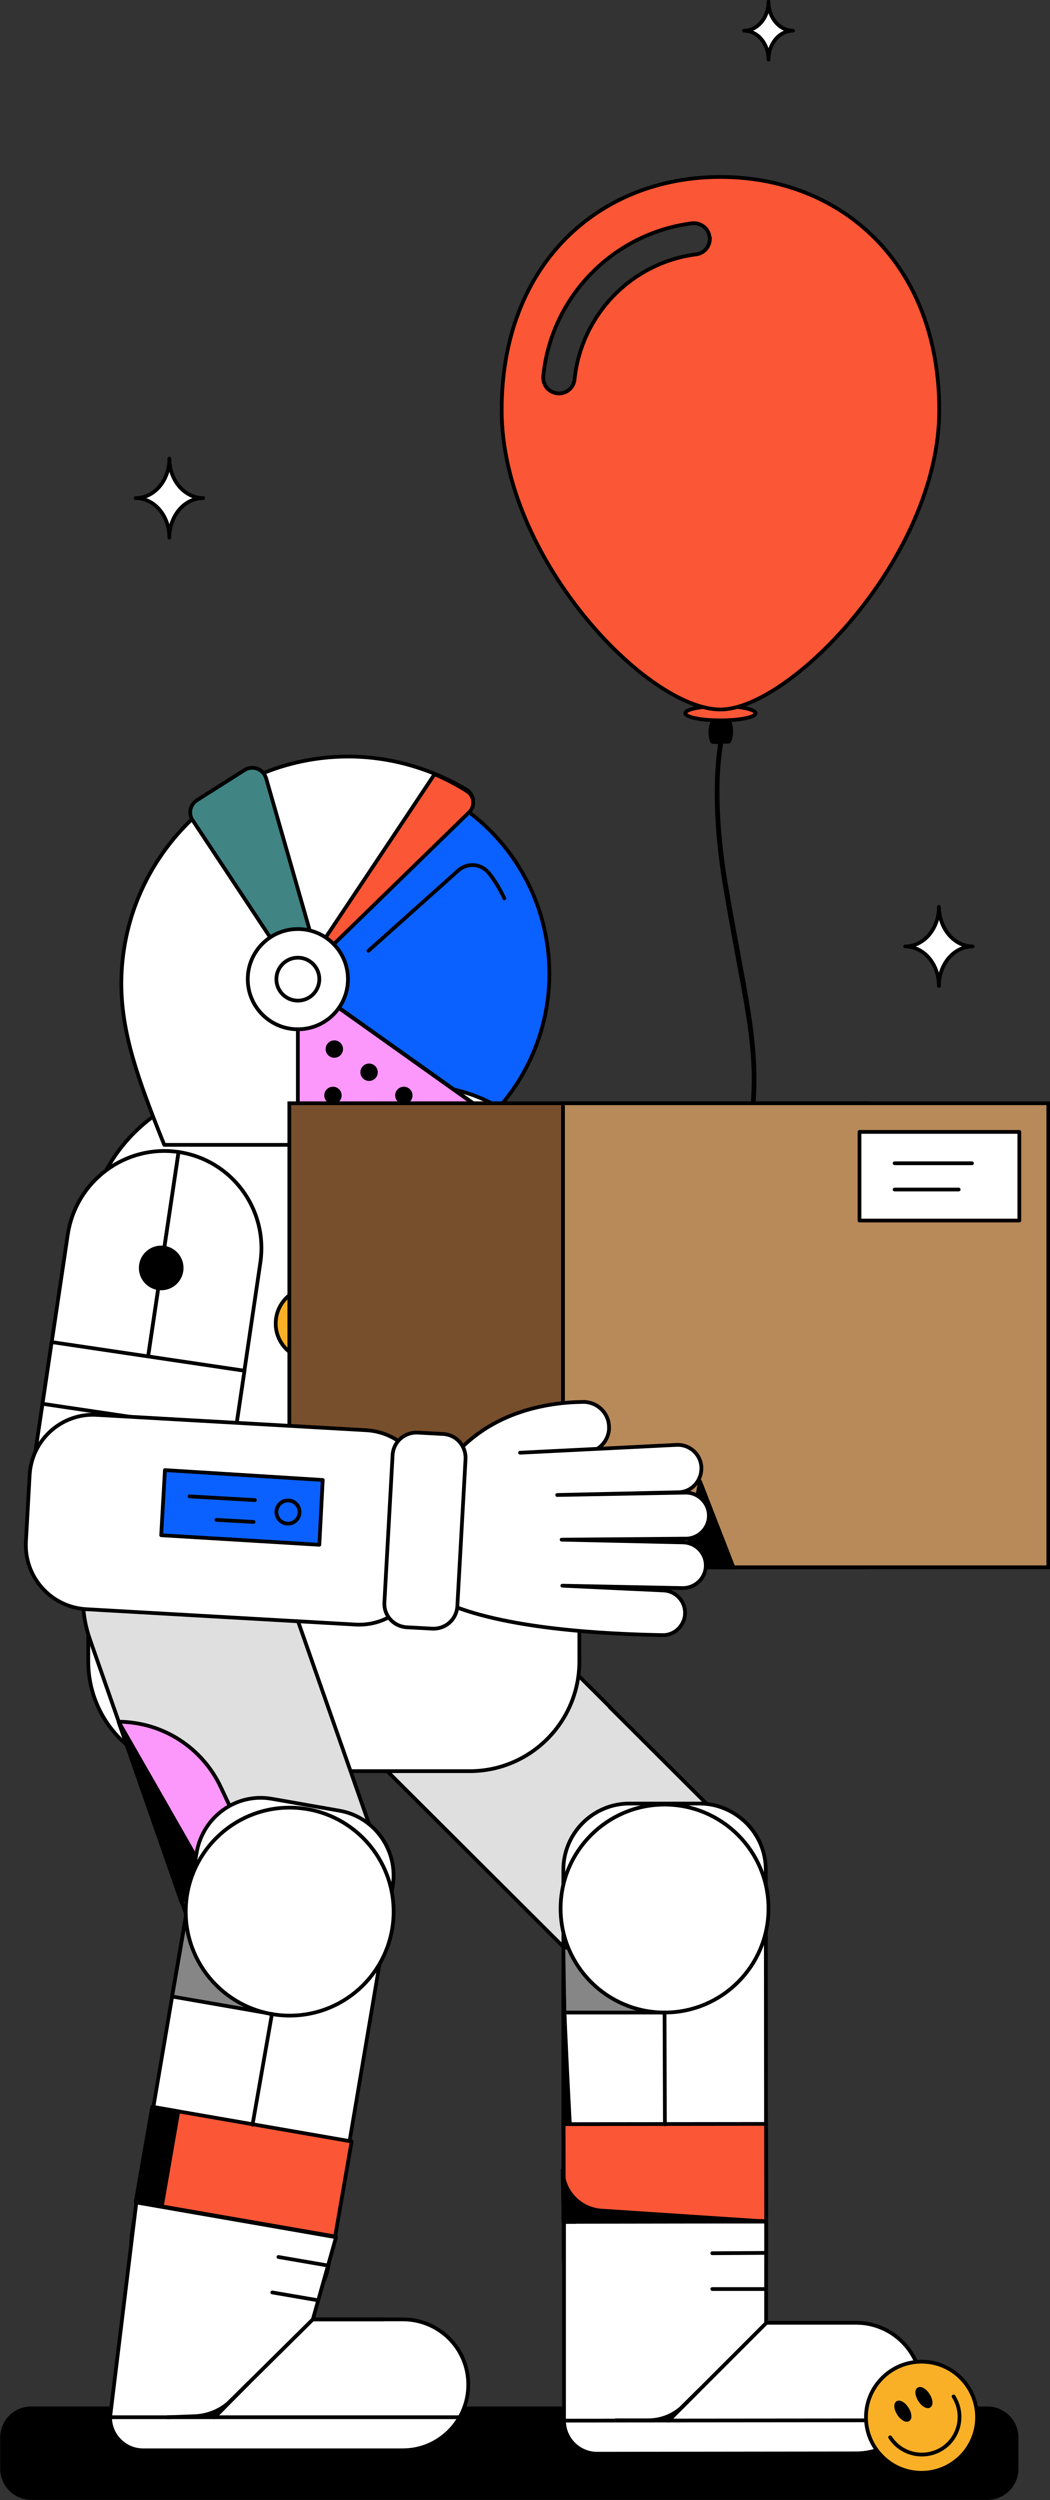 <?xml version="1.0" encoding="utf-8"?>
<!-- Generator: Adobe Illustrator 24.3.0, SVG Export Plug-In . SVG Version: 6.00 Build 0)  -->
<svg version="1.1" id="Layer_1" xmlns="http://www.w3.org/2000/svg" xmlns:xlink="http://www.w3.org/1999/xlink" x="0px" y="0px"
	 viewBox="0 0 308.1 733.3" style="enable-background:new 0 0 308.1 733.3;" xml:space="preserve">
<rect x="0" y="0" width="308.1" height="733.3" fill="#333333" stroke="none"/>
<style type="text/css">
	.st0{fill:#FFFFFF;stroke:#000000;stroke-width:1.1;stroke-linecap:round;stroke-linejoin:round;}
	.st1{fill:#FB5636;stroke:#000000;stroke-width:1.1;stroke-linecap:round;stroke-linejoin:round;}
	.st2{stroke:#000000;stroke-width:1.1;stroke-linecap:round;stroke-linejoin:round;}
	.st3{fill:#DFDFDF;stroke:#000000;stroke-width:1.1;stroke-linecap:round;stroke-linejoin:round;}
	.st4{fill:#FFFFFF;stroke:#000000;stroke-width:1.1;stroke-linecap:round;stroke-linejoin:round;stroke-miterlimit:4;}
	.st5{fill:#868686;stroke:#000000;stroke-width:1.1;stroke-linecap:round;stroke-linejoin:round;}
	.st6{fill:none;stroke:#000000;stroke-width:1.1;stroke-linecap:round;stroke-linejoin:round;}
	.st7{fill:#FB5636;stroke:#000000;stroke-width:1.1;stroke-linecap:round;stroke-linejoin:round;stroke-miterlimit:4;}
	.st8{fill:#FC98FB;stroke:#000000;stroke-width:1.1;stroke-linecap:round;stroke-linejoin:round;}
	.st9{fill:#FFFFFF;stroke:#000000;stroke-width:1.087;stroke-linecap:round;stroke-linejoin:round;stroke-miterlimit:4.018;}
	.st10{fill:#0B61FF;stroke:#000000;stroke-width:1.1;stroke-linecap:round;stroke-linejoin:round;}
	.st11{fill:#408484;stroke:#000000;stroke-width:1.1;stroke-linecap:round;stroke-linejoin:round;}
	.st12{fill:#6817F6;stroke:#000000;stroke-width:1.1;stroke-linecap:round;stroke-linejoin:round;}
	.st13{fill:#16A775;stroke:#000000;stroke-width:1.1;stroke-linecap:round;stroke-linejoin:round;}
	.st14{fill:#F9B026;stroke:#000000;stroke-width:1.1;stroke-linecap:round;stroke-linejoin:round;}
	.st15{fill:#98C850;stroke:#000000;stroke-width:1.1;stroke-linecap:round;stroke-linejoin:round;}
	.st16{fill:#784F2C;stroke:#000000;stroke-width:1.1;stroke-linecap:round;stroke-miterlimit:10;}
	.st17{fill:#B88A5A;stroke:#000000;stroke-width:1.1;stroke-linecap:round;stroke-miterlimit:10;}
	.st18{stroke:#000000;stroke-width:1.099;stroke-linecap:round;stroke-linejoin:round;stroke-miterlimit:3.994;}
</style>
<path class="st0" d="M285.4,277.6c-5.5,0-9.9,5.2-9.9,11.6c0-6.4-4.4-11.6-9.9-11.6c5.5,0,9.9-5.2,9.9-11.6
	C275.6,272.4,280,277.6,285.4,277.6z"/>
<path class="st0" d="M59.6,146.1c-5.5,0-9.9,5.2-9.9,11.6c0-6.4-4.4-11.6-9.9-11.6c5.5,0,9.9-5.2,9.9-11.6
	C49.7,140.9,54.2,146.1,59.6,146.1z"/>
<path class="st0" d="M232.7,9c-4,0-7.2,3.8-7.2,8.5c0-4.7-3.2-8.5-7.2-8.5c4,0,7.2-3.8,7.2-8.5C225.5,5.2,228.7,9,232.7,9z"/>
<ellipse class="st1" cx="211.4" cy="209.2" rx="10.3" ry="2.1"/>
<path class="st1" d="M275.6,120.3c0-43.1-28.8-68.4-64.2-68.4s-64.2,25.3-64.2,68.4s42.5,87.8,64.2,87.8
	C231.7,208.1,275.6,163.4,275.6,120.3z M208.3,70c0,2.3-1.7,4.3-4,4.6c-18.9,2.4-33.7,17.6-35.7,36.6c-0.2,2.4-2.2,4.2-4.6,4.2l0,0
	c-2.5,0-4.6-2-4.6-4.6c0-0.1,0-0.3,0-0.4c2.3-23.3,20.4-41.9,43.6-44.9c2.5-0.3,4.9,1.4,5.2,4C208.3,69.6,208.3,69.8,208.3,70
	L208.3,70z"/>
<path d="M207.9,214.7c0,1.9,0.5,3.5,1.2,3.5h1.6c-0.2,1.5-0.4,3.2-0.6,5.2c-0.6,7.1-0.8,19.2,2,36.1c1.4,8.5,2.8,15.9,4,22.5
	c3.4,18.2,5.7,30.2,3.8,45.5c-0.8,6.7-2.3,13.7-3.9,21.1c-3.4,15.8-7.3,33.6-4.2,50.7c0.2,1,0.6,1.3,0.9,0.7
	c0.3-0.8,0.4-1.6,0.2-2.4c-2.7-15.1,0.8-31.3,4.2-47c1.7-7.6,3.2-14.8,4.1-21.9c2.1-17-0.5-30.2-3.9-48.6c-1.2-6.5-2.6-13.9-4-22.3
	c-2.5-15.7-2.4-26.8-1.9-33.3c0.2-2.1,0.4-4.3,0.8-6.4h1.7c0.6,0,1.2-1.5,1.2-3.5s-0.5-3.5-1.2-3.5h-4.6
	C208.5,211.2,207.9,212.8,207.9,214.7z"/>
<path class="st2" d="M9.2,706.4h280.5c4.8,0,8.6,3.9,8.6,8.6v9.1c0,4.8-3.9,8.6-8.6,8.6H9.2c-4.8,0-8.6-3.9-8.6-8.6V715
	C0.6,710.2,4.4,706.4,9.2,706.4z"/>
<path class="st3" d="M107,512.9l67.1,66.9c11.6,11.5,30.4,11.5,42,0l0,0c11.5-11.6,11.5-30.4,0-42l-37.2-37.1l0.1,0l0,0L149,470.8"
	/>
<path class="st4" d="M184.7,529l20.5,0c10.7,0,19.5,8.7,19.5,19.4l0.1,113.4c0,10.7-8.7,19.5-19.4,19.5l-20.5,0
	c-10.7,0-19.5-8.7-19.5-19.4l-0.1-113.4C165.3,537.7,174,529,184.7,529z"/>
<path class="st0" d="M224.8,651.6v29.7h26.4c10.6,0,19.2,8.6,19.2,19.1v0l0,0c0,10.6-8.6,19.2-19.1,19.2h0l-76.1,0.1
	c-5.3,0-9.7-4.3-9.7-9.7l0-58.4L224.8,651.6z"/>
<polygon class="st5" points="195,590.3 165.6,590.3 165.3,571.2 189.4,573.2 "/>
<circle class="st0" cx="195" cy="559.8" r="30.5"/>
<path class="st2" d="M165.3,577.9c0,13.8,3.5,73.8,3.5,73.8h-3.5L165.3,577.9z"/>
<line class="st6" x1="165.5" y1="710" x2="267.9" y2="709.9"/>
<path class="st2" d="M224.9,681.3L196.2,710L224.9,681.3z"/>
<rect x="165.4" y="623" transform="matrix(1 -1.221729e-03 1.221729e-03 1 -0.778 0.239)" class="st7" width="59.4" height="28.5"/>
<path class="st2" d="M224.8,651.6l-48.3-3.2c-6.3-0.4-11.3-5.6-11.4-11.9l0,0l0.3,15.2L224.8,651.6z"/>
<path class="st2" d="M204.9,701.3l-4.3,4.3c-2.8,2.8-6.5,4.3-10.4,4.3h-9.5h15.5L204.9,701.3z"/>
<line class="st6" x1="224.7" y1="660.8" x2="209" y2="660.9"/>
<line class="st6" x1="224.7" y1="671.4" x2="209" y2="671.4"/>
<line class="st6" x1="195" y1="590.3" x2="195.1" y2="623.1"/>
<path class="st0" d="M25.9,470.3H170l0,0v17c0,17.8-14.4,32.2-32.2,32.2h0H58.1c-17.8,0-32.2-14.4-32.2-32.2L25.9,470.3L25.9,470.3z
	"/>
<path class="st3" d="M82.5,461.4l30,85.6c6,17-1.8,35.4-17.2,40.8l0,0c-15.4,5.4-32.9-4.1-38.9-21.2l-30-85.7
	c-6.2-17.6,2.2-36.3,18.3-41.1l0,0C60,435.4,76.6,444.8,82.5,461.4z"/>
<path class="st8" d="M34.8,505l18.5,53l16.3-23.6l-4.8-10.2C59.3,512.5,47.7,505.1,34.8,505L34.8,505z"/>
<polygon class="st2" points="58.7,546.8 34.8,505 53.3,558 "/>
<path class="st9" d="M79.7,527.6l19.9,3.5c10.4,1.8,17.4,11.8,15.6,22.3L96.4,664.5c-1.8,10.5-11.7,17.6-22.1,15.8l-19.9-3.5
	C44,675,37,665,38.8,654.5l18.9-111.1C59.5,532.9,69.3,525.8,79.7,527.6z"/>
<path class="st0" d="M98.6,656.2l-6.8,24.1h26.4c10.6,0,19.2,8.5,19.2,19.1c0,0,0,0,0,0.1l0,0c0,10.6-8.6,19.2-19.2,19.2H42
	c-5.3,0-9.7-4.3-9.7-9.7l7.7-63L98.6,656.2z"/>
<polygon class="st5" points="79.8,590.7 50.5,585.6 55.7,555.6 "/>
<circle class="st0" cx="85" cy="560.7" r="30.5"/>
<line class="st6" x1="32.3" y1="709" x2="134.8" y2="709"/>
<polyline class="st6" points="62.8,709 91.8,680.3 112.5,680.3 "/>
<rect x="57.6" y="607.4" transform="matrix(0.171 -0.985 0.985 0.171 -568.307 598.702)" class="st1" width="28.3" height="59.4"/>
<path class="st2" d="M73,698.9l-5.2,5.2c-2.8,2.8-6.6,4.4-10.5,4.6l-8.1,0.3l14.3-0.5L73,698.9z"/>
<rect x="32.1" y="628.9" transform="matrix(0.171 -0.985 0.985 0.171 -585.062 569.919)" class="st2" width="28.3" height="7.7"/>
<line class="st6" x1="96.2" y1="664.5" x2="81.7" y2="662"/>
<line class="st6" x1="93.3" y1="674.7" x2="79.9" y2="672.4"/>
<line class="st6" x1="79.8" y1="590.7" x2="74.1" y2="623.2"/>
<circle class="st10" cx="101.8" cy="285.6" r="59.4"/>
<path class="st0" d="M72.8,318.4h49.9c26.1,0,47.3,21.2,47.3,47.3v104.6l0,0H25.5l0,0V365.7C25.5,339.6,46.7,318.4,72.8,318.4z"/>
<rect x="25.5" y="450.1" class="st0" width="144.5" height="20.2"/>
<rect x="138.8" y="450.1" class="st1" width="20.2" height="20.2"/>
<path class="st0" d="M102.1,221.9L102.1,221.9c-36.7,0.1-66.3,29.8-66.5,66.4c0,14.5,4.7,27.9,12.6,47.5h93.7c2.5,0,4.5-2,4.5-4.5
	c0-1.5-0.7-2.8-1.9-3.7l-57.1-40.6l50.2-48.9c1.6-1.5,1.7-4,0.2-5.7c-0.2-0.3-0.5-0.5-0.8-0.7C126.5,225.4,114.5,221.9,102.1,221.9z
	"/>
<path class="st11" d="M87.4,287.2l6.5-3.8l-15.8-55.1c-0.7-2.3-3-3.6-5.3-2.9c-0.4,0.1-0.8,0.3-1.1,0.5l-13.9,8.8
	c-2,1.3-2.6,3.9-1.3,5.9c0,0,0,0.1,0.1,0.1L87.4,287.2z"/>
<path class="st8" d="M144.5,327.7l-57.1-40.6v48.7h54.5c2.5,0,4.5-2,4.5-4.5C146.4,329.9,145.7,328.6,144.5,327.7z"/>
<path class="st1" d="M87.4,287.2l50.2-48.9c1.6-1.5,1.7-4.1,0.1-5.7c-0.2-0.2-0.5-0.4-0.8-0.6c-0.7-0.5-1.5-0.9-2.3-1.4
	c-2.3-1.3-4.6-2.5-7.1-3.5C114.2,247.1,100.8,267.1,87.4,287.2z"/>
<circle class="st0" cx="87.4" cy="287.2" r="14.7"/>
<circle class="st0" cx="87.4" cy="287.2" r="6.3"/>
<polyline class="st0" points="94,346.8 110.6,374.7 110.6,408.3 170,408.3 "/>
<path class="st0" d="M140.1,374.7h-24.7c-3,0-5.8-1.6-7.3-4.2l-10.4-17.4"/>
<line class="st6" x1="149.5" y1="374.7" x2="154.3" y2="374.7"/>
<path class="st2" d="M95.5,349.4l-8.1-13.6h52.7L96.2,338c-2.4,0.1-4.3,2.2-4.2,4.6c0,0.7,0.2,1.4,0.6,2.1L95.5,349.4z"/>
<path class="st2" d="M214.9,214.8"/>
<circle class="st2" cx="98.1" cy="307.7" r="2"/>
<circle class="st2" cx="108.3" cy="314.5" r="2"/>
<circle class="st2" cx="118.5" cy="321.3" r="2"/>
<ellipse transform="matrix(7.088879e-02 -0.998 0.998 7.088879e-02 -207.784 433.205)" class="st2" cx="128.6" cy="328.1" rx="2" ry="2"/>
<circle class="st2" cx="97.7" cy="321.3" r="2"/>
<circle class="st2" cx="107.9" cy="328.1" r="2"/>
<path class="st10" d="M108.1,278.9l26.4-23.6c2.5-2.2,6.3-2.1,8.6,0.4c0.1,0.1,0.1,0.2,0.2,0.2c1.9,2.3,3.4,4.9,4.7,7.6"/>
<path class="st0" d="M42.1,470.8"/>
<line class="st6" x1="110.6" y1="408.3" x2="64.9" y2="470.3"/>
<circle class="st12" cx="120.2" cy="384.1" r="3.2"/>
<circle class="st13" cx="133.8" cy="384.1" r="3.2"/>
<circle class="st14" cx="147.5" cy="384.1" r="3.2"/>
<circle class="st1" cx="120.2" cy="394.9" r="3.2"/>
<circle class="st10" cx="133.8" cy="394.9" r="3.2"/>
<circle class="st15" cx="147.5" cy="394.9" r="3.2"/>
<circle class="st14" cx="91.5" cy="388.2" r="10.6"/>
<path class="st2" d="M113.8,414.4H156c4.1,0,7.4,3.3,7.5,7.4v-7.4L113.8,414.4z"/>
<line class="st6" x1="91.5" y1="388.2" x2="96" y2="383.7"/>
<circle class="st14" cx="91.5" cy="388.2" r="3.5"/>
<rect x="84.9" y="323.6" class="st16" width="169.4" height="136.1"/>
<rect x="165.2" y="323.6" class="st17" width="142.4" height="136.1"/>
<polygon class="st2" points="205.4,434.5 215.2,459.7 200.8,459.7 "/>
<path class="st0" d="M52.4,337.9c-15.6-2.3-30.1,8.5-32.5,24.1L8.6,437.7c-2.3,15.6,8.5,30.1,24.1,32.5L52.4,337.9z"/>
<path class="st0" d="M52.4,337.9L32.7,470.2c15.6,2.3,30.1-8.5,32.5-24.1l11.2-75.8C78.7,354.7,68,340.2,52.4,337.9z"/>
<rect x="33" y="378.3" transform="matrix(0.147 -0.989 0.989 0.147 -366.517 388.772)" class="st0" width="18.3" height="57.2"/>
<circle class="st2" cx="47.3" cy="371.9" r="6"/>
<path class="st0" d="M7.6,452.3l1.1-19.7c0.6-10.3,9.4-18.2,19.7-17.6l79.1,4.5c10.3,0.6,18.2,9.4,17.6,19.7l-1.1,19.7
	c-0.6,10.3-9.4,18.2-19.7,17.6L25.3,472C15,471.4,7.1,462.6,7.6,452.3z"/>
<path class="st0" d="M131,429.8c11.5-15.8,29.7-18.5,40.2-18.6c4.1,0,7.5,3.3,7.5,7.4c0,0.3,0,0.6,0,0.8l0,0
	c-0.4,3.7-3.4,6.6-7.2,6.7c-5.8,0.2-14.5,1.7-20.9,8"/>
<path class="st0" d="M152.6,426.1l45.9-2.3c3.8-0.2,7.1,2.7,7.3,6.5l0,0c0.2,3.9-2.7,7.2-6.5,7.4c-0.1,0-0.2,0-0.3,0l-35.5,0.8
	l37.6-0.7c3.6-0.1,6.7,2.8,6.9,6.4l0,0c0.2,3.7-2.7,6.9-6.4,7.1c-0.1,0-0.2,0-0.3,0l-36.5,0.3l35.7,0.8c3.7,0.1,6.7,3.2,6.6,6.9
	c0,0.1,0,0.2,0,0.2l0,0c-0.2,3.6-3.3,6.4-6.9,6.3l-35.2-0.7l29.8,1.4c3.6,0.2,6.4,3.3,6.2,6.9c0,0.1,0,0.2,0,0.2l0,0
	c-0.3,3.4-3.2,6.1-6.6,6c-16.2-0.3-47.1-1.7-64.6-9.9l-1-39"/>
<path class="st0" d="M112.8,469.9l2.4-43.1c0.2-3.9,3.5-6.8,7.4-6.6l7.4,0.4c3.9,0.2,6.8,3.5,6.6,7.4l-2.4,43.1
	c-0.2,3.9-3.5,6.8-7.4,6.6l-7.4-0.4C115.5,477.1,112.5,473.8,112.8,469.9z"/>
<polygon class="st10" points="47.3,450.3 93.7,453.1 94.7,434.1 48.4,431.2 "/>
<line class="st6" x1="74.4" y1="446.4" x2="63.5" y2="445.8"/>
<line class="st6" x1="74.8" y1="440" x2="55.6" y2="438.9"/>
<circle class="st6" cx="84.5" cy="443.5" r="3.4"/>
<rect x="252.2" y="332" class="st0" width="46.9" height="26"/>
<line class="st6" x1="262.5" y1="341.2" x2="285.2" y2="341.2"/>
<line class="st6" x1="262.5" y1="348.9" x2="281.3" y2="348.9"/>
<circle class="st14" cx="270.4" cy="709" r="16.3"/>
<path class="st14" d="M261.2,714.9c3.3,5.1,10.1,6.6,15.3,3.3c5.1-3.3,6.6-10.1,3.3-15.3"/>
<ellipse transform="matrix(0.841 -0.541 0.541 0.841 -340.476 255.56)" class="st18" cx="264.8" cy="707.4" rx="1.4" ry="2.9"/>
<ellipse transform="matrix(0.841 -0.541 0.541 0.841 -337.34 258.282)" class="st18" cx="271" cy="703.4" rx="1.4" ry="2.9"/>
</svg>
